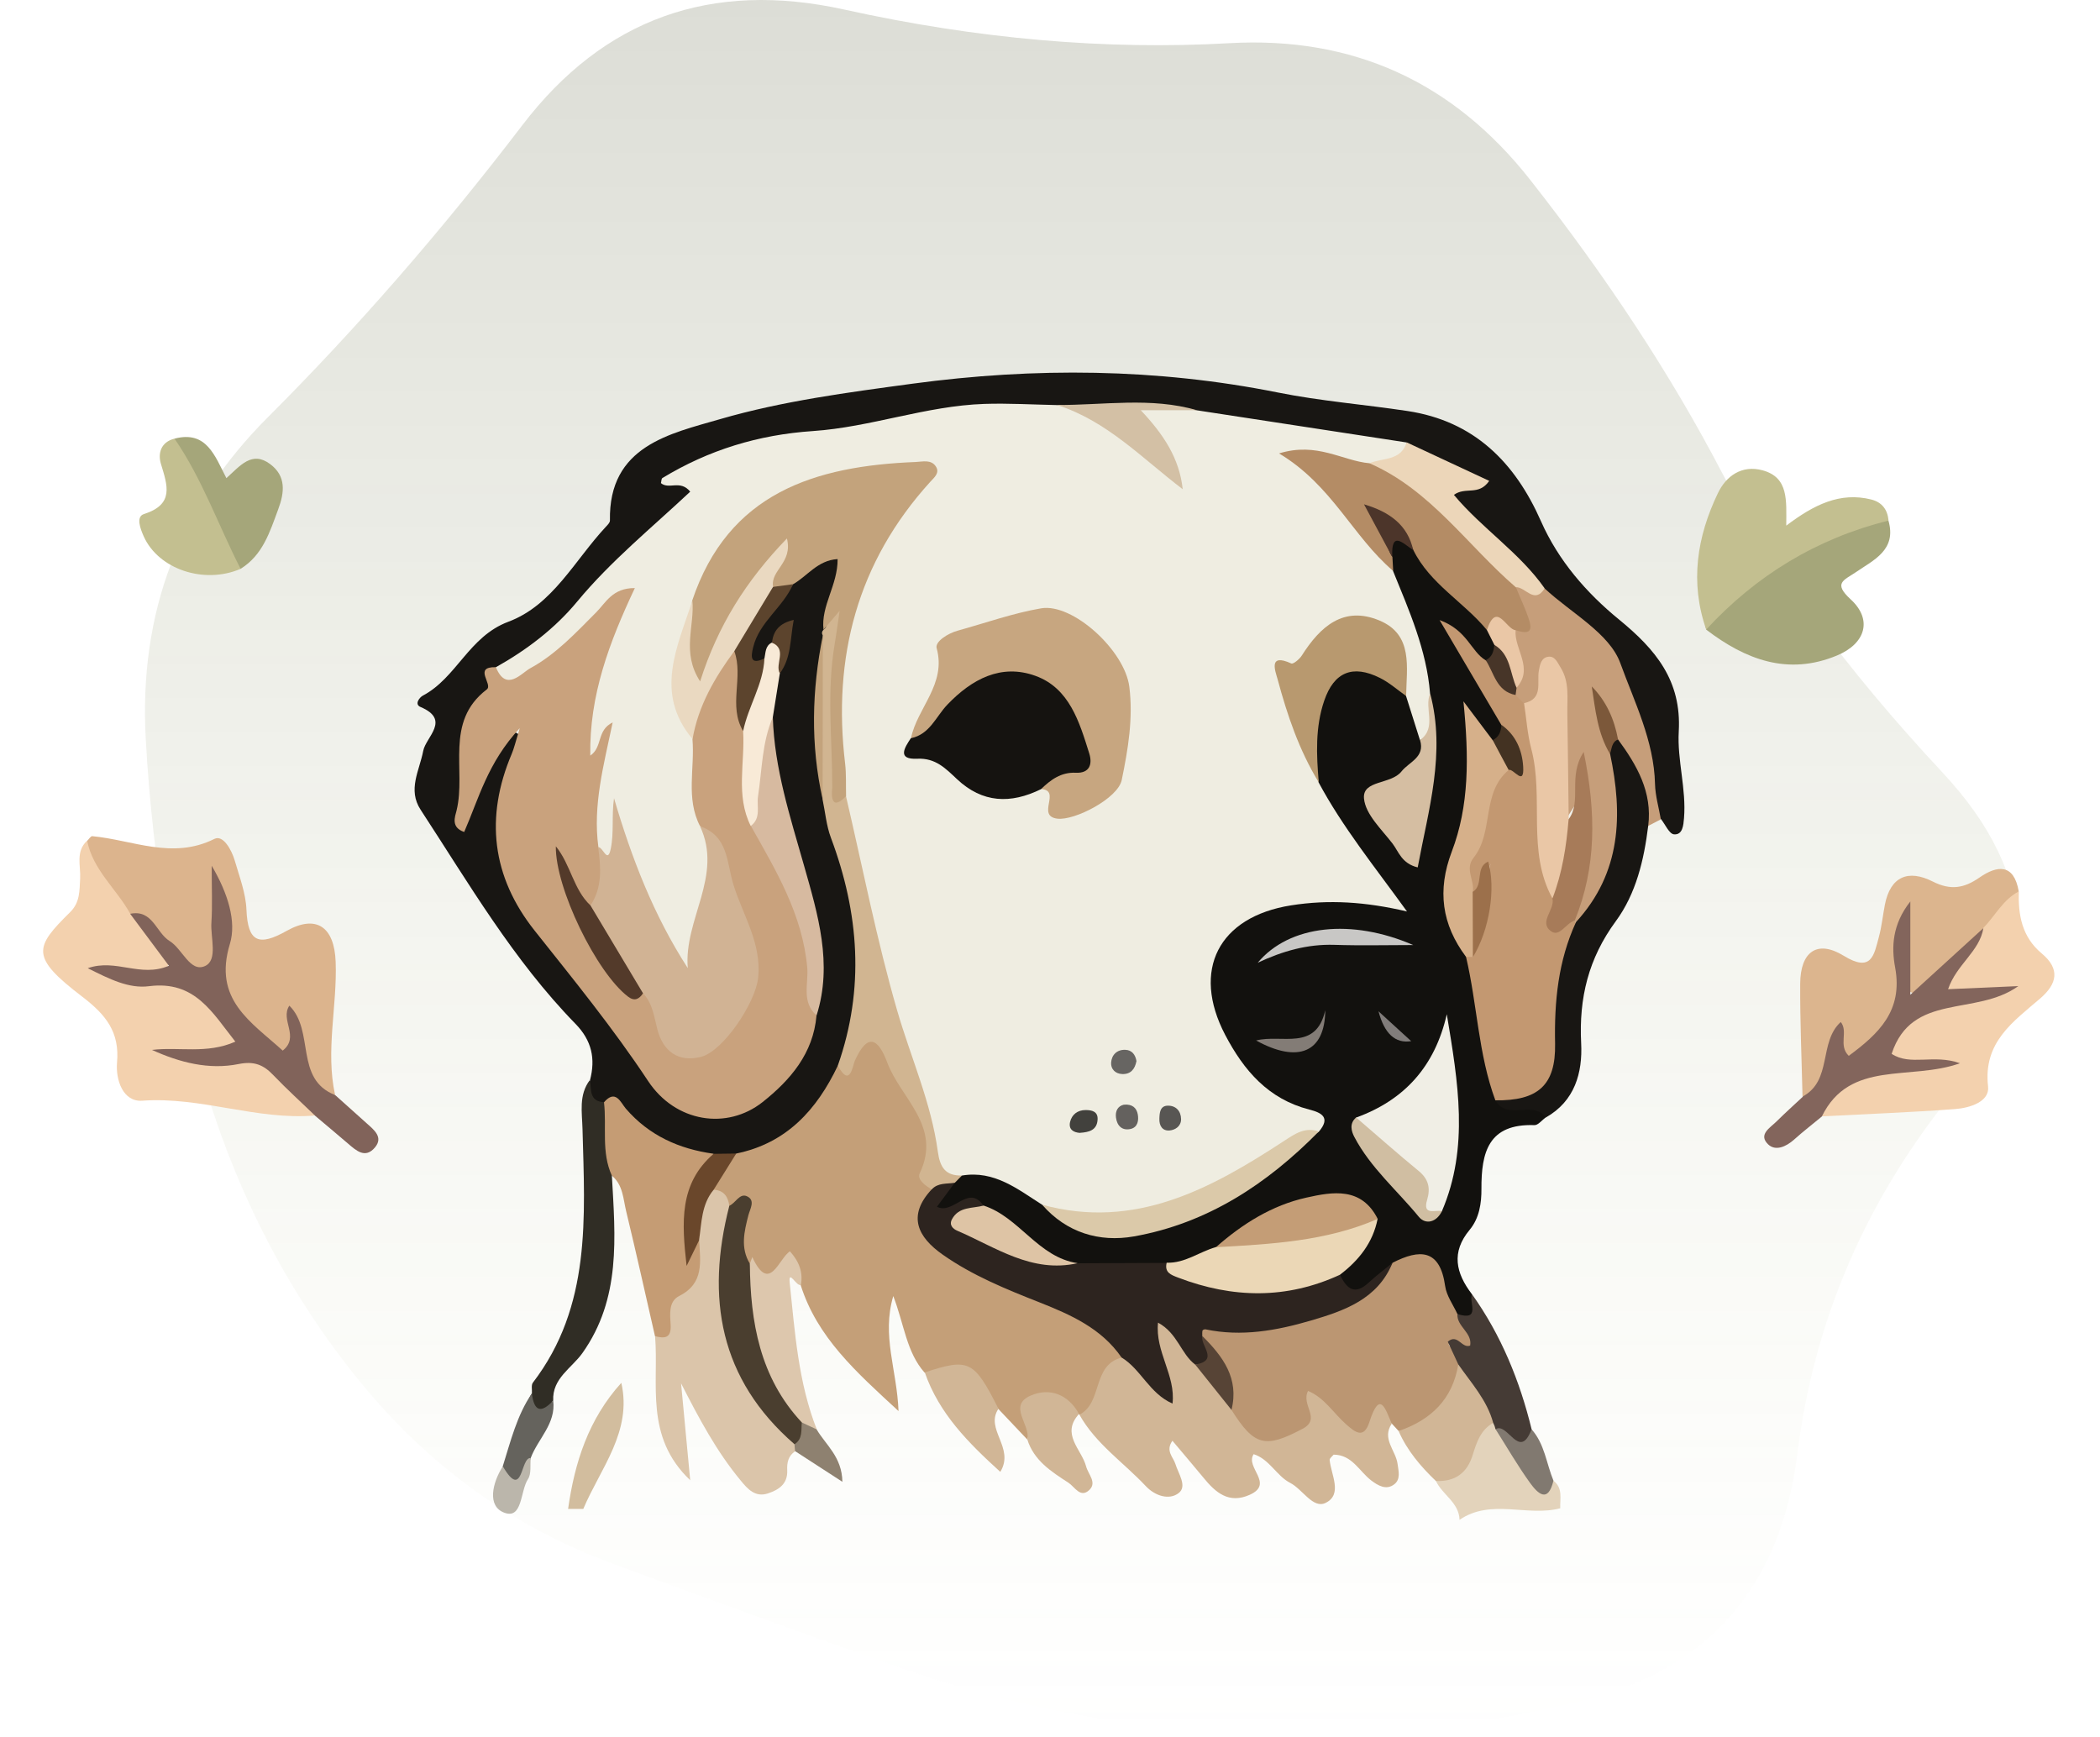 <svg xmlns="http://www.w3.org/2000/svg" fill="none" viewBox="0 0 584 483" height="483" width="584">
<path fill="url(#paint0_linear_7242_1065)" d="M543.724 303.131C519.149 333.14 504.522 366.85 499.841 404.263C495.16 441.676 474.876 464.67 438.99 473.244C403.103 481.817 369.362 484.74 337.766 482.012C306.171 479.284 277.11 473.244 250.585 463.89C224.061 454.537 197.146 444.794 169.841 434.661C142.536 424.529 119.327 407.771 100.213 384.388C81.1 361.004 66.862 334.114 57.5 303.716C48.139 273.318 42.483 240.581 40.532 205.507C38.582 170.432 49.894 140.618 74.468 116.066C99.043 91.514 122.642 64.428 145.266 34.81C167.89 5.191 197.731 -5.526 234.788 2.658C271.844 10.842 307.536 13.96 341.862 12.011C376.188 10.062 404.078 22.728 425.532 50.009C446.986 77.289 464.735 104.374 478.777 131.265C492.82 158.156 513.298 186.021 540.213 214.86C567.128 243.699 568.298 273.123 543.724 303.131Z"></path>
<path fill="#12110E" d="M429.839 310.804C428.783 311.535 427.728 312.969 426.7 312.915C413.956 312.482 411.926 320.41 411.98 330.665C412.007 334.561 411.412 338.782 408.706 342.029C403.511 348.253 404.864 354.07 409.302 359.887C410.709 363.865 412.982 368.275 405.243 367.166C401.617 365.407 400.67 361.809 399.561 358.453C397.586 352.528 394.041 350.715 388.359 353.745C385.653 355.044 383.786 357.452 381.27 358.94C377.103 361.403 373.829 360.835 371.934 355.991C371.61 349.254 380.241 346.277 378.997 339.161C373.747 333.316 367.308 335.454 361.219 336.699C352.453 338.512 345.607 344.167 338.41 349.01C333.701 351.662 328.831 353.745 323.311 353.881C316.168 354.151 308.997 354.178 301.854 353.881C289.678 353.069 282.697 342.976 273.037 337.727C271.82 337.159 270.683 336.374 269.249 336.482C266.056 336.726 261.998 340.108 259.941 336.645C257.614 332.748 262.241 330.313 264.514 327.58C265.65 326.579 266.922 325.794 268.356 325.253C277.529 323.034 284.239 327.932 290.841 333.1C301.908 342.733 314.138 344.194 327.207 337.889C340.385 331.531 353.914 325.578 363.546 313.889C363.032 309.992 359.352 309.857 356.89 308.585C345.282 302.66 338.897 292.54 335.217 280.77C330.725 266.348 338.951 253.766 354.78 250.113C365.278 247.678 375.939 245.838 386.708 250.546C377.752 239.668 368.985 229.332 364.494 216.182C364.061 211.799 363.898 207.415 364.142 203.032C364.521 196.132 365.603 188.935 372.665 185.904C379.998 182.738 386.465 185.958 391.768 191.478C394.934 195.429 395.637 200.299 396.855 204.98C397.883 209.553 395.502 212.556 392.282 215.397C382.217 224.3 382.271 224.354 392.363 235.745C395.827 220.944 399.317 207.28 395.421 192.885C393.229 181.44 389.252 170.535 385.599 159.522C385.166 158.007 384.922 156.465 384.895 154.896C385.572 147.888 388.548 146.67 393.852 151.378C399.642 160.064 409.599 165.042 414.686 174.377C415.687 176.055 416.499 177.787 416.824 179.735C416.905 181.872 416.201 183.523 413.983 184.199C409.491 184.551 407.949 180.98 405.378 177.462C410.871 185.931 416.364 193.48 418.853 202.653C418.61 204.899 417.5 206.333 415.092 206.468C413.009 206.116 411.358 205.142 409.762 201.814C410.979 215.993 410.276 228.683 405.703 240.859C402.267 250.005 406.217 257.797 409.897 265.698C414.118 278.037 413.036 291.539 418.474 303.553C420.937 308.017 429.081 303.634 429.839 310.75V310.804Z"></path>
<path fill="#181613" d="M164.075 300.414C165.644 294.461 164.589 289.401 160.043 284.747C142.753 267.024 130.387 245.729 116.966 225.192C113.314 219.591 116.642 214.342 117.697 208.822C118.428 204.953 125.436 200.218 116.939 196.619C115.154 195.861 116.696 193.94 117.562 193.48C127.032 188.475 130.36 177.029 141.373 172.916C153.711 168.316 159.853 155.734 168.539 146.453C168.999 145.966 169.621 145.344 169.621 144.776C169.216 123.968 186.37 120.613 200.305 116.554C217.622 111.521 235.833 109.14 253.799 106.705C287.73 102.132 321.634 102.403 355.402 109.167C367.281 111.548 379.43 112.495 391.416 114.308C409.897 117.095 421.289 128.541 428.54 144.965C433.383 155.924 441.203 164.907 450.241 172.294C460.387 180.601 467.666 189.232 466.854 203.438C466.394 211.393 468.992 219.429 468.315 227.546C468.153 229.467 467.964 232.254 465.528 232.038C464.203 231.93 463.093 229.278 461.903 227.79C458.764 226.248 457.871 223.325 457.79 220.268C457.465 208.606 451.296 198.54 448.915 187.419C447.941 182.792 443.503 180.763 440.256 177.976C435.9 174.242 432.68 169.48 428.784 165.367C423.128 158.684 416.635 152.947 410.032 147.211C406.758 144.37 399.426 141.502 405.865 134.656C407.787 132.6 405.027 132.004 403.782 131.409C398.614 129.001 393.689 125.997 388.007 124.807C369.175 123.021 350.613 119.612 331.997 116.5C320.01 113.902 307.861 116.148 295.82 115.282C276.798 114.119 258.128 116.392 239.621 120.613C223.927 124.185 207.151 123.075 192.594 131.49C191.322 132.248 186.154 131.598 191.863 134.71C194.461 136.117 191.971 139.986 190.05 141.583C172.679 155.897 160.828 176.217 140.345 187.067C130.495 197.62 130.55 211.041 130.198 222.378C129.305 225.463 131.226 224.732 129.873 224.705C129.684 224.705 129.711 224.381 129.873 223.704C131.47 217.427 134.608 211.88 138.072 206.522C139.289 204.655 141.021 202.328 143.781 203.925C145.756 205.061 145.459 207.388 145.134 209.417C144.972 210.419 144.674 211.393 144.295 212.313C136.394 231.876 142.455 248.219 155.578 263.29C162.83 271.624 170.379 279.795 175.845 289.591C181.608 299.873 188.562 310.182 202.253 307.124C215.674 304.148 222.791 293.947 224.766 280.391C228.148 269.513 225.226 259.069 222.709 248.598C218.84 232.606 212.238 217.21 212.13 200.407C212.076 196.213 212.806 192.154 214.484 188.312C215.701 185.742 216.459 182.982 216.946 180.168C217.162 178.842 217.46 180.384 217 179.302C216.621 178.409 216.648 179.978 216.188 180.114C215.323 181.764 214.403 183.306 212.996 184.497C205.257 187.149 207.097 181.683 207.99 178.111C209.776 171.13 215.241 166.395 219.598 160.984C220.464 159.982 221.384 159.008 222.466 158.278C225.632 156.14 228.689 151.946 232.829 154.868C236.861 157.682 234.48 162.147 233.37 165.8C232.396 168.993 231.855 172.186 231.503 175.487C231.368 176.623 231.124 177.705 230.8 178.788C229.528 193.02 228.933 207.226 231.206 221.404C235.697 238.424 241.948 255.037 240.351 273.247C239.675 280.959 239.161 288.508 235.778 295.57C230.448 310.073 220.653 319.679 205.257 323.143C203.201 323.413 201.144 323.467 199.088 323.386C190.131 322.628 182.285 319.436 175.98 312.888C173.355 310.155 170.352 308.234 166.429 308.017C162.478 306.448 162.64 303.634 164.129 300.441L164.075 300.414Z"></path>
<path fill="#C49F78" d="M204.743 320.815C218.759 317.947 227.147 308.639 232.991 296.382C234.398 296.03 235.129 294.921 235.968 293.866C242.029 286.046 243.598 286.668 249.443 294.921C257.235 305.933 260.537 317.92 260.347 331.125C256.045 338.62 259.59 343.842 265.705 347.846C273.849 353.177 283.049 356.478 291.734 360.753C299.771 364.731 309.918 366.652 312.786 377.394C310.729 381.128 308.24 384.618 306.535 388.623C305.426 391.22 304.316 394.44 300.231 393.412L300.068 393.304C292.564 390.995 287.766 393.34 285.674 400.339C282.995 397.498 280.316 394.657 277.61 391.816C272.036 385.917 266.056 380.857 257.1 381.723C252.067 376.014 251.472 368.383 248.415 360.455C245.141 371.522 249.443 380.938 249.876 392.438C238.051 381.534 227.255 371.955 222.655 357.371C221.735 354.963 221.384 352.311 219.544 350.363C213.861 358.074 213.456 358.101 209.586 351.093C209.37 350.715 208.342 351.824 207.53 351.635C203.282 348.956 204.418 344.843 204.716 341.001C204.878 338.836 206.285 336.32 202.659 335.616C200.603 334.507 198.979 332.992 197.924 330.908C197.816 325.983 201.009 323.278 204.662 320.87L204.743 320.815Z"></path>
<path fill="#BB9672" d="M387.304 351.175C394.826 347.333 400.454 347.333 401.888 357.669C402.267 360.375 404.107 362.864 405.297 365.434C406.244 366.327 406.894 367.491 407.868 368.357C409.681 369.926 411.385 371.847 410.032 374.228C407.976 377.908 405.622 373.579 403.349 374.066C402.51 373.092 403.024 374.418 403.268 374.445C406.704 375.013 406.38 377.881 406.596 380.398C404.377 393.575 400.697 397.201 388.954 397.985C388.332 397.309 387.709 396.632 387.087 395.956C386.546 395.523 385.599 394.955 385.328 395.252C378.158 403.126 372.692 399.013 367.389 392.222C365.278 401.53 357.377 401.719 350.992 402.423C345.282 403.045 342.577 397.904 341.413 392.574C341.359 384.294 337.165 377.773 332.457 371.468C333.891 364.758 338.951 367.843 342.847 367.572C359.271 366.49 375.696 365.272 387.304 351.175Z"></path>
<path fill="#D1B696" d="M342.468 392.114C348.8 402.152 351.804 402.91 362.248 397.363C367.551 394.549 361.707 390.788 363.763 386.837C368.309 388.704 370.825 393.007 374.289 396.064C376.832 398.31 379.267 400.367 380.837 395.442C383.759 386.323 385.301 391.951 387.033 395.956C384.192 400.15 388.17 403.397 388.657 407.131C388.927 409.16 389.55 411.379 387.764 412.786C385.491 414.572 383.164 413.111 381.324 411.731C377.969 409.16 376.02 404.588 370.879 404.56C370.474 405.048 369.743 405.589 369.77 406.022C370.176 410.189 373.423 415.573 368.688 417.954C365.143 419.74 362.275 414.193 358.785 412.407C354.996 410.459 353.048 405.832 348.638 404.425C346.175 408.105 354.428 412.597 347.582 415.708C341.765 418.333 338.085 415.14 334.703 411C331.943 407.645 329.129 404.371 326.044 400.691C324.042 403.532 326.288 405.264 326.856 407.104C327.695 409.864 330.238 413.354 327.776 415.248C325.151 417.278 321.228 416.06 318.657 413.327C312.461 406.725 304.723 401.557 300.177 393.44C306.725 390.111 303.64 379.694 311.866 377.584C319.469 377.53 320.66 383.888 323.69 388.326C322.987 383.266 320.984 377.989 319.983 372.524C319.631 370.603 318.982 368.33 321.093 367.058C323.609 365.543 325.584 367.193 327.235 368.898C329.805 371.55 331.51 374.878 333.783 377.8C337.03 382.373 342.306 385.701 342.414 392.141L342.468 392.114Z"></path>
<path fill="#DCB48D" d="M24.238 233.85C24.726 233.39 25.24 232.498 25.672 232.552C36.929 233.607 47.941 239.154 59.63 233.309C62.066 232.092 64.42 236.394 65.285 239.343C66.584 243.835 68.343 248.381 68.532 252.953C68.911 262.045 71.942 263.263 79.735 258.879C87.987 254.252 92.993 257.77 93.345 267.511C93.805 279.849 90.477 292.161 93.182 304.499C80.979 303.579 83.469 294.19 82.711 285.991C82.522 293.73 79.193 295.651 73.565 291.241C65.204 284.638 57.547 277.549 61.362 265.021C63.067 259.42 60.009 253.738 60.605 249.49C60.172 253.711 62.093 259.393 61.01 265.048C59.766 271.569 56.573 272.922 51.161 268.972C45.479 264.832 41.637 258.527 35.224 255.145C30.164 248.759 22.453 243.754 24.238 233.85Z"></path>
<path fill="#F3D1AE" d="M24.238 233.824C25.835 241.968 32.41 247.218 36.198 254.09C41.393 258.122 49.511 262.424 46.372 269.324C43.017 276.765 34.953 269.243 29.704 270.028C35.305 271.056 41.474 272.111 47.887 272.301C56.816 272.544 61.66 279.877 66.26 286.533C68.343 289.537 66.314 291.458 63.473 292.675C58.224 294.975 52.947 294.299 45.344 291.972C52.622 294.461 57.574 294.299 62.715 293.703C75.026 292.242 82.711 297.519 87.636 310.236C71.401 311.616 55.897 304.933 39.553 306.123C34.196 306.502 32.139 300.333 32.545 295.516C33.303 287.047 29.488 282.258 22.913 277.225C8.355 266.104 9.546 263.507 19.53 253.658C22.263 250.952 22.101 247.705 22.29 244.323C22.48 240.778 20.965 236.827 24.212 233.824H24.238Z"></path>
<path fill="#F3D1AE" d="M561.449 247.894C561.179 254.523 562.342 260.611 567.781 265.157C572.976 269.486 572.11 273.599 567.375 277.685C559.826 284.179 551.465 289.861 552.872 302.172C553.359 306.42 547.731 308.152 543.699 308.45C531.334 309.37 518.968 309.83 506.576 310.479C509.687 300.738 515.315 296.03 524.353 296.328C529.386 296.49 534.418 296.328 539.478 296.517C539.776 296.03 539.668 295.624 539.099 295.678C533.742 296.192 527.41 299.439 524.353 292.242C522.81 288.616 531.496 279.227 537.476 278.713C543.807 278.172 549.869 276.007 556.254 276.142C556.2 275.277 555.902 275.358 555.199 275.412C550.464 275.791 544.646 280.526 541.291 275.466C537.936 270.406 544.755 266.889 546.676 262.505C547.325 260.99 548.489 259.691 549.3 258.23C552.655 253.982 554.279 247.677 561.476 247.948L561.449 247.894Z"></path>
<path fill="#DCB58E" d="M561.449 247.893C557.039 250.193 554.874 254.658 551.573 258.067C547.46 263.371 543.158 268.512 538.477 273.301C536.61 275.195 534.364 277.279 531.469 275.98C528.98 274.87 529.223 272.083 529.196 269.756C529.169 265.454 528.926 261.152 529.169 259.339C529.196 262.559 528.574 268.295 529.25 273.896C530.36 283.096 524.786 288.237 518.481 292.918C513.665 296.49 511.23 294.379 511.067 289.211C509.146 295.029 510.526 303.173 501.272 304.905C501.029 294.46 500.569 284.043 500.623 273.599C500.677 264.669 505.358 261.287 512.718 265.806C520.51 270.595 521.16 265.589 522.513 260.557C523.297 257.661 523.595 254.631 524.163 251.682C525.706 243.672 530.738 241.751 537.476 245.161C542.4 247.65 546.134 247.082 550.491 244.051C555.388 240.642 560.042 240.101 561.395 247.866L561.449 247.893Z"></path>
<path fill="#DBC5AA" d="M198.493 330.88C201.307 331.043 202.47 332.801 202.822 335.345C204.472 342.326 203.363 349.388 203.282 356.369C203.092 370.385 205.988 383.021 216.784 392.952C219.003 394.981 220.761 397.497 221.627 400.528C221.898 401.637 221.708 402.665 221.14 403.612C219.192 404.884 218.813 406.832 218.921 408.916C219.084 412.704 216.594 414.327 213.591 415.329C210.019 416.519 207.909 414.111 205.961 411.73C199.277 403.667 194.434 394.575 189.401 384.726C190.186 393.141 190.997 401.583 191.944 411.676C179.173 399.527 183.259 384.942 182.177 371.657C184.449 366.137 185.153 360.022 190.05 355.584C193.379 352.581 191.566 347.927 191.944 343.976C192.81 338.971 191.701 332.937 198.52 330.934L198.493 330.88Z"></path>
<path fill="#C69E7A" d="M429.568 163.662C436.874 170.48 447.589 176.081 450.619 184.469C454.489 195.157 459.982 206.035 460.252 218.048C460.333 221.322 461.307 224.596 461.876 227.87C460.685 228.493 459.522 229.088 458.331 229.71C453.975 222.54 453.785 213.584 448.482 206.846C447.968 203.545 445.695 200.758 445.641 198.756C446.588 201.976 448.211 206.44 450.078 210.824C454.57 223.541 452.243 235.771 447.373 247.785C445.857 251.519 444.126 255.145 439.85 256.579C438.795 256.741 437.929 256.417 437.226 255.632C437.442 243.997 442.231 232.714 439.661 221.295C439.932 220.862 435.467 227.897 435.467 227.897C431.489 221.836 433.627 215.018 433.194 208.524C432.761 202.382 433.708 196.131 432.193 189.529C428.946 191.721 429.46 196.591 425.104 196.51C423.507 196.375 422.29 195.563 421.343 194.318C420.856 193.425 420.585 192.506 420.504 191.504C422.019 186.363 418.989 181.168 420.558 176.027C420.206 174.214 424.887 176.271 422.912 172.807C421.316 170.02 419.584 167.017 420.91 163.526C423.859 160.388 426.673 164.582 429.568 163.689V163.662Z"></path>
<path fill="#A5A67A" d="M525.164 144.776C527.519 152.975 521.052 155.735 516.046 159.171C512.745 161.417 509.714 162.147 514.666 166.693C520.781 172.294 518.86 178.977 510.851 182.306C497.241 187.961 485.416 183.469 474.485 175.108C473.538 171.158 476.081 168.695 478.625 166.612C489.881 157.439 502.409 150.296 515.667 144.37C518.725 143.017 522.134 142.151 525.164 144.803V144.776Z"></path>
<path fill="#C3BF90" d="M525.164 144.775C505.196 149.781 488.393 160.009 474.485 175.08C469.912 161.957 471.914 149.294 477.732 137.172C480.005 132.41 484.361 129.217 490.205 130.813C497.484 132.815 496.753 139.228 496.753 146.182C504.357 140.446 511.635 136.712 520.429 138.931C523.379 139.688 524.921 141.745 525.191 144.748L525.164 144.775Z"></path>
<path fill="#81635A" d="M87.608 310.262C83.739 306.528 79.762 302.93 76.055 299.06C73.295 296.138 70.697 295.056 66.368 295.922C58.061 297.599 49.971 295.489 42.259 291.998C49.781 291.078 57.493 293.216 65.448 289.698C59.116 281.743 54.273 272.625 41.447 274.275C35.819 275.006 30.462 272.3 24.401 269.269C32.275 266.51 38.985 271.975 46.967 268.593C43.206 263.56 39.716 258.852 36.198 254.144C42.475 252.845 43.368 259.393 47.184 261.72C50.728 263.885 52.866 270.541 57.006 268.674C60.686 266.997 58.494 260.746 58.792 256.552C59.089 251.898 58.873 247.19 58.873 240.777C63.446 248.516 65.8 256.363 63.933 262.505C59.197 278.036 69.777 284.151 78.625 292.188C83.469 288.318 77.813 283.691 80.465 279.687C87.608 286.695 81.818 300.116 93.209 304.553C96.159 307.205 99.108 309.857 102.084 312.508C104.087 314.294 106.603 316.296 104.303 319.083C101.597 322.357 99.054 320.003 96.727 318.001C93.724 315.404 90.666 312.887 87.635 310.317L87.608 310.262Z"></path>
<path fill="#C59C74" d="M194.434 344.897C194.731 350.823 195.922 356.884 188.887 360.428C185.829 361.971 186.343 365.624 186.506 368.573C186.695 372.199 184.801 372.307 182.149 371.603C179.498 360.023 176.927 348.415 174.14 336.888C173.301 333.452 173.274 329.555 170.163 326.985C161.991 320.978 164.778 313.78 167.971 306.556C171.218 302.795 172.625 306.664 174.032 308.315C180.499 315.81 188.833 319.544 198.438 320.87C195.895 330.15 190.564 338.782 191.755 348.523C191.376 350.255 193.081 349.037 191.755 348.766C191.43 348.685 191.484 348.388 191.566 347.792C191.755 346.006 192.134 344.518 194.434 344.87V344.897Z"></path>
<path fill="#181613" d="M449.97 205.655C455.219 212.826 459.549 220.294 458.358 229.683C457.195 239.153 454.976 248.542 449.348 256.2C441.745 266.536 439.066 277.549 439.715 290.158C440.121 298.302 437.983 306.23 429.866 310.803C426.348 305.824 419.07 311.831 415.85 305.987C427.052 302.253 429.595 294 429.271 283.069C428.973 273.409 429.947 263.479 438.308 256.416C450.863 242.698 451.35 226.571 447.751 209.633C447.21 207.577 446.101 205.195 449.997 205.628L449.97 205.655Z"></path>
<path fill="#83655C" d="M501.299 304.959C509.633 300.522 505.71 289.834 511.906 284.233C514.071 286.939 511.148 290.7 514.125 293.649C522.432 287.507 529.25 281.148 527.031 269.08C525.976 263.425 526.193 257.121 531.253 250.708V276.657C539.018 269.567 545.296 263.831 551.573 258.122C550.491 264.67 544.105 268.188 541.751 275.114C548.083 274.844 553.873 274.573 561.287 274.249C549.463 282.745 531.685 275.899 526.057 293.081C531.198 296.544 537.855 293.081 545.052 295.706C531.252 300.657 514.395 294.596 506.63 310.533C504.059 312.671 501.407 314.7 498.918 316.946C496.699 318.921 493.777 320.22 491.721 318.272C488.88 315.539 492.235 313.672 494.021 311.913C496.402 309.559 498.891 307.313 501.326 305.041L501.299 304.959Z"></path>
<path fill="#302D25" d="M167.971 306.582C168.756 313.374 167.159 320.436 170.163 326.984C171.11 344.031 172.76 361.104 161.964 376.311C158.988 380.505 153.549 383.319 153.847 389.515C152.494 390.841 153.36 394.738 149.923 393.52C147.244 392.573 146.054 390.354 147.921 387.513C148.002 386.512 147.677 385.213 148.191 384.537C164.48 363.269 162.64 338.538 161.991 313.969C161.883 309.397 160.882 304.526 164.047 300.359C164.535 302.93 163.723 306.312 167.944 306.528L167.971 306.582Z"></path>
<path fill="#C3BF90" d="M48.536 121.993C44.694 122.94 43.883 126.133 44.748 129.001C46.561 134.981 48.536 140.257 40.04 142.963C37.74 143.693 39.012 147.021 39.986 149.213C44.099 158.332 56.762 162.58 66.936 158.196C64.528 144.261 59.874 131.436 48.564 121.993H48.536Z"></path>
<path fill="#A5A67A" d="M48.537 121.992C56.275 133.248 60.74 146.155 66.909 158.196C73.078 154.381 75.026 147.968 77.353 141.69C79.139 136.928 79.626 132.409 75.108 129.054C70.021 125.266 66.747 129.595 62.959 132.978C59.739 126.754 57.439 119.665 48.537 121.992Z"></path>
<path fill="#DDC7AD" d="M208.531 351.445C208.747 350.822 208.991 350.227 209.207 349.605C214.024 359.995 216.513 350.011 219.679 348.008C222.303 350.931 223.332 353.88 222.736 357.343C221.492 357.939 219.192 352.716 219.625 356.856C221.059 370.548 222.006 384.483 227.147 397.552C224.766 398.877 222.953 397.497 221.113 396.28C209.965 383.292 203.038 369.114 208.585 351.472L208.531 351.445Z"></path>
<path fill="#D1B696" d="M388.954 397.984C397.965 394.9 403.971 389.136 405.541 379.45C413.009 382.534 415.606 388.731 416.391 396.172C414.714 400.122 412.955 404.1 410.736 407.725C408.165 411.919 404.864 415.166 399.345 411.919C395.096 407.861 391.335 403.45 388.954 398.012V397.984Z"></path>
<path fill="#E3D3BB" d="M399.318 411.893C404.621 412.109 408.003 409.728 409.572 404.587C410.628 401.151 411.764 397.66 415.255 395.712C416.148 395.982 416.932 396.442 417.636 397.065C423.562 400.853 423.264 410.702 431.977 411.784C434.709 413.841 433.789 416.79 433.898 419.469C424.725 421.904 414.659 416.682 405.893 422.689C405.757 417.845 401.103 415.735 399.318 411.866V411.893Z"></path>
<path fill="#453B35" d="M415.904 397.498C415.769 396.875 415.552 396.307 415.255 395.739C413.55 389.38 409.14 384.645 405.541 379.45C404.567 377.366 403.593 375.283 402.619 373.145C405.351 370.764 406.488 375.12 408.842 374.228C409.491 370.629 405.081 368.924 405.297 365.461C411.981 367.517 408.382 362.051 409.356 359.941C417.473 371.332 422.641 384.023 425.943 397.525C427.485 402.449 425.401 403.613 421.18 401.719C419.178 400.826 417.663 398.959 415.931 397.498H415.904Z"></path>
<path fill="#D1B696" d="M257.154 381.695C269.466 377.637 270.846 378.313 277.664 391.788C273.822 397.551 282.291 402.611 278.178 409.349C269.276 401.258 261.159 393.141 257.181 381.695H257.154Z"></path>
<path fill="#D1B696" d="M285.701 400.284C286.621 396.199 280.181 390.949 286.621 388.135C291.816 385.862 297.065 387.702 300.068 393.249C294.927 398.877 300.799 403.071 302.044 407.834C302.612 409.998 305.074 412.271 302.991 414.328C300.474 416.817 298.851 413.489 297.146 412.379C292.384 409.295 287.486 406.183 285.674 400.284H285.701Z"></path>
<path fill="#D2BD9E" d="M162.208 419.659C160.8 419.659 159.393 419.659 157.986 419.659C159.799 406.779 163.642 394.684 172.787 384.591C175.872 398.147 166.997 408.321 162.208 419.659Z"></path>
<path fill="#65635D" d="M147.921 387.54C148.489 392.41 150.383 393.249 153.847 389.515C154.658 395.955 149.598 400.122 147.596 405.479C146.703 407.563 146.838 410.296 144.62 411.54C140.29 413.976 138.532 412.704 139.83 407.752C142.022 400.798 143.727 393.655 147.921 387.513V387.54Z"></path>
<path fill="#817970" d="M415.904 397.498C419.232 395.306 422.56 406.481 425.915 397.498C429.568 401.583 430.028 406.995 432.004 411.784C430.488 418.224 427.62 415.329 425.51 412.434C422.046 407.617 419.07 402.476 415.904 397.471V397.498Z"></path>
<path fill="#8E8170" d="M222.98 395.603C224.36 396.252 225.713 396.875 227.093 397.524C229.609 401.826 234.155 405.155 234.263 412.108C229.176 408.807 225.145 406.183 221.113 403.585C221.032 402.936 220.978 402.313 220.951 401.664C221.005 399.445 220.761 397.118 222.98 395.603Z"></path>
<path fill="#BBB6AB" d="M139.831 407.807C145.54 417.548 144.674 405.128 147.596 405.507C147.38 407.482 147.813 409.863 146.839 411.352C144.647 414.68 145.35 422.581 140.264 420.714C135.366 418.901 136.935 412.353 139.831 407.807Z"></path>
<path fill="#EFEDE1" d="M137.882 185.58C146.46 180.763 154.253 174.865 160.53 167.288C169.892 155.978 181.338 146.697 191.944 136.74C189.185 133.33 186.046 136.253 183.8 134.359C183.935 133.899 183.908 133.141 184.206 132.952C197.085 125.132 210.885 120.911 226.065 119.883C242.11 118.8 257.533 112.875 273.741 112.333C280.451 112.117 287.189 112.523 293.899 112.658C306.833 113.443 315.654 121.506 324.583 130.3C323.663 123.671 317.413 120.532 315.708 114.254C321.769 113.064 327.316 113.172 332.89 114.119C352.318 117.096 371.718 120.072 391.146 123.048C392.742 130.76 385.978 129.001 382.352 130.814C375.804 131.653 370.095 127.729 361.842 127.324C372.638 137.146 381.324 146.968 387.385 158.765C391.876 169.805 396.72 180.736 397.694 192.858C397.099 197.269 401.942 202.843 394.88 205.819C393.581 201.733 392.282 197.647 391.011 193.562C389.414 190.558 389.035 187.203 388.278 183.956C385.951 173.782 377.59 171.293 369.256 177.76C365.603 180.601 364.413 186.77 357.675 185.877C355.565 185.58 357.54 187.961 357.81 188.881C360.516 198.513 365.143 207.551 366.685 217.562C373.342 230.009 382.244 240.994 391.281 253.495C379.754 250.789 369.527 250.14 359.055 251.791C338.87 254.983 331.293 269.784 340.71 287.805C345.932 297.762 352.723 305.663 364.115 308.586C367.66 309.478 370.041 310.858 366.794 314.701C353.616 323.494 339.979 331.423 324.908 336.726C312.948 340.947 301.232 341.813 289.841 335.075C282.995 330.719 276.528 325.443 267.545 326.931C262.295 329.61 259.779 327.229 259.454 322.142C258.778 310.831 253.502 301.009 249.632 290.727C241.325 268.621 238.89 245.107 233.343 222.351C227.905 189.774 233.533 159.793 254.963 133.601C239.377 127.919 211.02 139.04 202.227 154.003C199.494 158.63 197.302 163.554 194.731 168.262C189.888 180.926 187.128 193.535 195.029 206.09C195.841 213.72 194.867 221.459 196.869 228.981C203.633 241.698 195.3 253.576 194.758 265.888C194.65 268.242 193.595 270.677 190.673 270.867C187.859 271.056 186.56 268.756 185.559 266.646C179.092 253.062 171.434 239.858 171.407 224.137C171.245 228.223 173.112 232.309 171.949 236.368C170.298 242.104 167.727 240.237 165.184 236.909C162.668 228.277 162.397 219.754 166.699 211.474C167.159 210.581 167.186 209.526 167.376 208.525C166.916 209.282 167.159 210.581 166.293 210.933C162.641 212.421 162.532 209.282 162.072 207.253C160.828 201.814 162.749 196.592 163.669 191.316C164.913 184.308 167.511 177.733 171.083 169.074C163.777 176.082 158.176 181.954 151.384 186.391C148.246 188.448 145.053 190.477 141.183 190.396C138.234 190.342 135.61 189.476 137.855 185.58H137.882Z"></path>
<path fill="#C39871" d="M438.281 256.444C433.329 267.213 432.22 278.496 432.464 290.266C432.68 301.928 427.593 306.177 415.85 306.014C411.088 293.135 410.817 279.362 407.705 266.158C408.192 265.373 408.625 264.561 408.95 263.695C411.331 256.633 412.305 249.273 414.524 240.182C413.009 244.592 413.956 248.435 409.329 248.299C407.705 246.919 406.352 244.755 406.921 243.077C410.411 233.066 408.842 220.971 418.88 213.638C419.07 211.582 422.858 215.072 421.451 212.502C419.53 208.984 419.449 205.006 417.527 201.624C412.224 192.641 406.948 183.658 400.346 172.456C408.084 175.27 409.031 181.168 413.144 183.631C417.636 185.389 418.799 189.989 421.451 193.317C422.236 194.075 423.02 194.833 423.805 195.617C431.408 204.141 429.19 215.018 430.434 224.921C431.381 232.416 430.867 240.128 432.842 247.515C433.871 250.735 432.22 255.551 437.902 256.092L438.254 256.471L438.281 256.444Z"></path>
<path fill="#2D241F" d="M332.376 379.505C328.371 376.501 327.532 370.819 322.04 367.843C321.201 375.96 326.991 382.481 326.071 390.355C319.631 387.541 317.304 380.803 311.893 377.529C306.292 369.412 297.768 365.651 289.029 362.187C279.694 358.508 270.386 354.719 262.16 348.929C255.206 344.059 252.23 338.133 259.102 330.773C260.158 326.444 262.864 327.743 265.515 328.933C263.946 331.044 262.404 333.154 260.564 335.616C265.109 337.971 269.276 329.204 273.497 335.292C270.034 338.593 268.465 341.677 274.661 343.653C282.968 346.277 290.49 351.445 299.635 351.337C307.888 351.31 316.168 351.256 324.421 351.229C337.138 356.776 350.288 357.993 363.817 354.936C366.739 354.287 369.635 352.988 372.665 354.557C374.478 358.426 376.751 360.348 380.647 356.695C382.731 354.747 385.058 353.042 387.249 351.229C383.083 361.376 373.802 364.542 364.521 367.274C354.996 370.061 345.255 371.82 335.244 369.71C334.973 369.655 334.432 369.872 334.405 370.061C334.297 370.548 334.351 371.117 334.351 371.631C335.704 374.797 341.9 379.153 332.349 379.559L332.376 379.505Z"></path>
<path fill="#B48C65" d="M387.412 158.765C376.21 149.24 370.419 134.899 355.7 126.105C366.279 122.831 373.287 128.162 380.837 128.838C388.819 129.867 395.394 133.601 400.589 139.58C407.516 147.562 417.203 153.109 421.559 163.31C422.804 166.368 424.265 169.371 425.266 172.51C426.538 176.569 423.994 176.028 421.478 175.27C418.799 176.271 416.147 174.729 413.496 175.216C407.083 167.423 397.667 162.39 393.04 152.974C391.498 149.078 388.061 147.211 384.571 144.992C385.897 148.401 385.193 152 387.222 154.895C387.304 156.167 387.358 157.439 387.439 158.737L387.412 158.765Z"></path>
<path fill="#D1B591" d="M265.542 328.933C263.324 329.311 260.888 328.879 259.13 330.773C257.29 329.771 254.963 328.013 255.774 326.308C262.025 313.212 250.471 305.527 246.737 295.489C244.302 288.968 241.353 286.939 237.727 295.002C237.104 296.355 236.428 302.713 232.992 296.355C240.514 274.979 238.917 253.928 231.07 232.985C229.799 229.602 229.501 225.868 228.743 222.297C227.607 207.117 227.526 191.911 228.798 176.731C228.473 176.136 228.554 175.622 229.014 175.135C231.26 173.782 228.473 168.532 232.613 169.425C235.454 170.048 235.183 173.755 234.507 176.433C231.179 189.935 232.721 203.6 233.127 217.237C233.181 218.969 233.614 220.538 235.264 221.431C239.918 241.319 243.815 261.423 249.497 281.04C253.285 294.109 258.967 306.664 260.807 320.274C261.403 324.685 262.945 327.039 267.518 326.93C266.841 327.607 266.192 328.283 265.515 328.96L265.542 328.933Z"></path>
<path fill="#F0EEE5" d="M377.157 310.803C390.578 305.933 399.047 296.571 402.348 282.068C405.487 300.981 408.598 319.083 400.995 336.833C398.857 338.565 395.394 338.565 395.232 336.373C394.501 325.793 384.625 322.601 379.511 315.674C378.429 314.213 376.102 313.293 377.13 310.803H377.157Z"></path>
<path fill="#B8996F" d="M366.712 217.534C361.274 208.632 357.973 198.864 355.294 188.907C354.699 186.715 352.561 181.52 359.109 184.524C359.65 184.767 361.409 183.306 362.031 182.305C367.118 174.296 373.612 168.397 383.597 172.564C393.094 176.514 391.146 185.633 391.038 193.561C388.602 191.856 386.357 189.827 383.732 188.528C376.183 184.767 370.988 186.878 368.255 194.887C365.738 202.247 366.09 209.904 366.739 217.534H366.712Z"></path>
<path fill="#EBD7B6" d="M372.692 354.502C357.783 361.402 342.766 361.104 327.614 355.314C325.557 354.529 323.798 353.88 324.448 351.174C329.535 351.364 333.512 348.144 338.112 346.845C352.778 342.245 367.741 339.377 383.11 338.971C381.811 345.6 377.915 350.498 372.665 354.502H372.692Z"></path>
<path fill="#DBC9A9" d="M289.813 335.048C315.627 342.11 336.678 330.665 357.026 317.352C360.381 315.16 362.897 313.429 366.767 314.673C352.399 329.285 335.758 340.243 315.302 343.869C305.751 345.546 296.605 342.841 289.813 335.048Z"></path>
<path fill="#D6B08A" d="M419.557 214.153C411.872 220.539 415.525 231.416 409.789 238.559C407.273 241.698 410.141 244.891 409.572 248.029C413.144 254.063 411.521 260.097 409.627 266.131C408.977 266.131 408.355 266.131 407.705 266.131C400.941 257.094 399.642 247.624 403.728 236.855C408.571 224.164 408.544 210.689 406.975 195.05C410.628 199.92 412.874 202.897 415.119 205.873C418.691 207.524 419.882 210.446 419.557 214.18V214.153Z"></path>
<path fill="#D5BEA2" d="M394.907 205.818C399.75 202.328 395.935 196.997 397.721 192.857C402.104 209.39 397.261 225.083 394.257 241.237C389.793 240.155 388.981 236.881 387.276 234.635C384.219 230.657 379.727 226.49 379.321 222.08C378.834 216.885 386.816 218.238 389.739 214.558C391.876 211.852 396.368 210.634 394.907 205.818Z"></path>
<path fill="#C49D76" d="M383.137 338.998C368.769 345.249 353.427 346.006 338.139 346.872C345.499 340.378 353.724 335.21 363.303 333.073C370.663 331.422 378.645 330.069 383.137 338.998Z"></path>
<path fill="#DEC4A5" d="M299.663 351.31C286.918 354.178 276.907 346.872 266.192 342.272C265.137 341.813 263.838 340.784 264.731 339.107C266.652 335.508 270.413 336.13 273.552 335.292C283.536 338.538 288.677 349.686 299.69 351.31H299.663Z"></path>
<path fill="#D0BEA2" d="M377.157 310.804C382.947 315.782 388.656 320.842 394.555 325.686C397.315 327.959 397.829 330.502 396.882 333.668C395.529 338.214 399.182 336.374 400.995 336.834C399.48 339.972 396.449 340.676 394.582 338.43C388.548 331.07 381.134 324.766 376.643 316.215C375.804 314.646 375.182 312.427 377.13 310.804H377.157Z"></path>
<path fill="#C8C7C5" d="M349.72 267.809C358.568 257.148 375.966 255.443 393.013 262.83C385.788 262.83 378.456 263.019 371.123 262.776C363.574 262.532 356.674 264.508 349.693 267.782L349.72 267.809Z"></path>
<path fill="#EAC7A6" d="M413.496 175.243C416.202 167.044 418.826 175.026 421.478 175.27C421.045 180.6 426.646 185.85 421.749 191.261C417.04 188.637 417.419 183.387 415.552 179.302C414.876 177.949 414.172 176.596 413.496 175.216V175.243Z"></path>
<path fill="#837C76" d="M368.552 280.959C368.471 292.783 360.895 295.76 349.314 289.374C356.43 287.534 365.982 292.458 368.552 280.959Z"></path>
<path fill="#4C352A" d="M387.195 154.922C384.571 150.025 381.946 145.154 379.321 140.257C386.438 142.367 391.47 145.993 393.013 153.001C390.253 151.215 386.789 147.265 387.195 154.922Z"></path>
<path fill="#433222" d="M419.557 214.152C418.069 211.392 416.581 208.632 415.119 205.845C416.905 204.979 417.419 203.41 417.555 201.597C421.559 204.438 423.318 208.686 423.589 213.205C423.94 218.941 420.91 213.638 419.557 214.125V214.152Z"></path>
<path fill="#473528" d="M415.552 179.329C420.125 182.035 419.882 187.203 421.749 191.289C421.667 191.965 421.559 192.614 421.478 193.291C416.12 192.263 415.525 187.176 413.171 183.604C414.984 182.738 415.417 181.115 415.552 179.329Z"></path>
<path fill="#817D7B" d="M383.353 281.256C387.601 285.125 389.847 287.209 392.445 289.563C388.025 290.266 384.995 287.497 383.353 281.256Z"></path>
<path fill="#C9A27D" d="M194.677 229.765C190.646 221.972 193.27 213.638 192.567 205.548C191.566 196.998 194.082 189.611 200.035 183.414C201.523 181.872 202.984 179.464 205.663 181.899C209.262 188.718 206.069 196.51 208.802 203.437C210.804 211.582 207.855 220.159 211.129 228.195C217.785 240.453 225.307 252.25 226.525 266.861C226.958 272.084 225.199 277.333 227.066 282.42C226.173 292.972 219.787 300.386 212.076 306.502C202.199 314.321 187.859 312.211 180.201 300.603C170.541 285.991 159.556 272.517 148.706 258.852C136.773 243.835 134.825 227.303 142.32 209.634C142.942 208.173 143.294 206.603 144.539 202.517C135.582 212.15 133.12 222.189 129.089 231.388C125.327 230.09 126.518 227.194 126.978 225.381C129.684 214.179 123.542 200.759 135.366 191.748C137.206 190.341 131.443 185.39 137.909 185.552C140.751 192.587 144.972 187.203 147.461 185.85C154.55 182.007 160.097 176.028 165.806 170.291C168.458 167.64 170.325 163.5 176.548 163.554C169.486 178.544 163.858 193.345 164.156 210.148C167.673 207.74 165.86 203.113 170.379 200.921C167.89 212.772 164.832 223.947 166.402 235.528C168.729 241.237 171.705 247.001 165.049 251.98C156.282 252.034 159.069 243.023 155.443 239.858C158.771 250.518 165.265 260.124 172.165 269.513C174.167 272.246 176.143 274.871 179.768 275.439C183.367 277.441 183.908 281.256 185.315 284.612C188.346 291.809 192.188 292.675 198.411 287.75C206.529 281.365 210.723 272.868 207.395 263.073C203.579 251.844 201.631 239.803 194.731 229.684L194.677 229.765Z"></path>
<path fill="#C3A37C" d="M235.291 221.431C230.34 226.464 231.449 219.267 231.449 218.969C231.449 205.684 229.853 192.344 232.126 179.085C232.559 176.515 232.91 173.917 233.506 169.859C231.368 172.375 230.177 173.755 229.014 175.135C228.256 168.425 232.992 162.769 232.937 155.491C227.336 155.816 224.495 160.28 220.518 162.499C219.219 164.691 217.298 164.582 215.241 163.879C213.483 162.337 213.212 160.551 214.186 158.44C208.612 166.936 202.632 175.189 198.98 184.822C198.032 187.284 197.6 190.585 193.974 189.909C190.673 189.313 190.97 186.093 190.348 183.496C188.968 177.705 191.917 172.564 192.486 167.072C202.524 137.064 226.606 129.596 254.665 128.487C256.586 128.406 258.913 127.729 260.239 129.704C261.457 131.517 259.779 132.816 258.697 134.007C238.376 156.384 231.503 182.792 235.021 212.34C235.373 215.343 235.21 218.401 235.291 221.431Z"></path>
<path fill="#ECD6B9" d="M421.559 163.338C408.084 151.73 397.883 136.252 380.837 128.838C384.49 127.269 389.603 128.27 391.173 123.021C398.749 126.566 406.325 130.083 414.145 133.736C411.196 138.011 407.57 135.251 404.323 137.632C412.116 146.967 422.614 153.705 429.568 163.635C426.7 168.181 424.238 163.202 421.559 163.31V163.338Z"></path>
<path fill="#D7BAA0" d="M227.093 282.419C222.817 278.712 224.874 273.49 224.495 269.133C223.169 254.306 215.809 242.13 208.801 229.683C208.72 221.998 208.666 214.314 209.992 206.711C210.533 203.68 209.992 199.621 214.916 199.432C215.349 213.719 219.733 227.139 223.602 240.75C227.444 254.279 231.638 268.051 227.093 282.392V282.419Z"></path>
<path fill="#D3C0A5" d="M332.917 114.092H317.25C323.663 120.91 327.965 127.458 328.912 136.063C317.629 127.485 307.78 116.987 293.899 112.631C306.914 112.712 320.01 110.358 332.89 114.092H332.917Z"></path>
<path fill="#F8EAD7" d="M214.917 199.46C211.886 206.495 211.94 214.071 210.804 221.458C210.371 224.272 211.751 227.519 208.774 229.711C204.526 221.214 207.205 212.15 206.664 203.329C205.446 195.671 207.909 189.069 212.59 183.117C212.941 181.493 212.779 179.599 214.673 178.706C220.004 180.384 217.812 183.982 216.865 187.283C216.215 191.342 215.566 195.401 214.917 199.46Z"></path>
<path fill="#5C442D" d="M212.59 183.117C212.265 190.341 208.071 196.429 206.664 203.329C202.443 196.294 206.853 188.312 204.202 181.087C203.904 172.808 207.719 166.963 214.971 163.229C216.838 162.986 218.678 162.742 220.545 162.471C217.785 168.911 211.183 172.916 209.451 180.005C208.774 182.738 208.639 185.011 212.59 183.117Z"></path>
<path fill="#6A472B" d="M194.434 344.897C193.46 346.872 192.512 348.847 190.943 352.067C189.563 339.864 188.86 329.203 198.438 320.896C200.549 320.869 202.632 320.842 204.743 320.815C202.659 324.17 200.576 327.526 198.465 330.881C195.056 334.967 195.137 340.026 194.407 344.897H194.434Z"></path>
<path fill="#C3A37C" d="M228.824 176.731C228.824 191.911 228.797 207.117 228.77 222.297C225.361 207.117 225.767 191.911 228.824 176.731Z"></path>
<path fill="#5C442D" d="M216.865 187.283C215.404 184.605 219.057 180.627 214.673 178.706C215.079 175.486 216.675 173.321 220.734 172.401C219.706 177.732 220.112 182.9 216.865 187.283Z"></path>
<path fill="#4A3E2F" d="M222.98 395.603C222.763 397.768 223.277 400.203 220.95 401.664C200.089 383.59 196.246 360.888 202.822 335.345C204.58 334.587 205.69 331.719 207.773 332.72C210.127 333.83 208.585 336.211 208.125 337.97C206.961 342.515 205.852 347.034 208.531 351.445C208.666 367.679 211.318 383.13 222.98 395.603Z"></path>
<path fill="#574436" d="M332.376 379.504C339.167 378.395 333.702 374.201 334.378 371.576C340.087 377.258 344.66 383.346 342.468 392.113C339.113 387.919 335.731 383.698 332.376 379.504Z"></path>
<path fill="#EAC7A6" d="M431.733 249.869C424.508 236.746 429.46 221.891 425.834 208.226C424.752 204.114 424.481 199.784 423.832 195.563C429.244 194.373 427.349 189.881 427.945 186.526C428.242 184.794 428.648 182.9 430.542 182.657C432.463 182.386 433.14 184.307 434.033 185.714C436.522 189.746 435.792 194.183 435.873 198.513C436.035 208.281 436.116 218.049 436.252 227.817C439.742 236.177 438.741 243.618 431.733 249.842V249.869Z"></path>
<path fill="#A77B59" d="M431.733 249.869C434.466 242.78 435.602 235.366 436.225 227.844C440.013 222.757 435.9 216.019 440.419 209.12C443.936 226.166 443.936 241.238 437.929 256.038C435.467 256.661 433.735 260.828 431.246 258.934C427.891 256.363 432.464 253.008 431.733 249.869Z"></path>
<path fill="#7C583A" d="M449.97 205.656C448.157 206.387 448.265 208.2 447.724 209.661C444.261 203.924 443.666 197.403 442.664 190.909C446.75 195.049 448.942 200.082 449.97 205.656Z"></path>
<path fill="#D1B394" d="M164.21 251.818C167.565 246.758 167.105 241.211 166.348 235.61C167.646 235.42 168.945 240.399 169.838 236.097C170.785 231.632 170.054 226.816 170.758 222C175.628 238.559 181.717 254.469 191.268 269.243C190.105 255.741 201.171 243.619 194.677 229.792C202.578 232.525 202.037 239.777 203.958 246.027C206.61 254.604 211.859 262.343 210.831 271.976C210.1 278.876 201.144 292.35 194.975 293.92C188.67 295.543 184.422 292.405 182.826 286.344C181.879 282.745 181.527 279.065 178.794 276.224C171.489 269.541 165.13 262.262 164.183 251.79L164.21 251.818Z"></path>
<path fill="#C7A680" d="M253.339 205.304C255.071 196.835 263.242 190.314 260.482 180.275C259.968 178.436 263.567 176.163 266.3 175.405C274.039 173.267 281.669 170.535 289.543 169.182C298.337 167.693 312.786 180.898 314.057 190.99C315.167 199.73 313.706 208.416 311.947 216.939C310.892 222.053 298.824 228.276 294.034 227.681C288.055 226.924 295.279 219.78 289.516 219.456C289.38 217.967 290.003 216.831 291.139 215.992C300.664 208.984 301.124 207.144 295.252 198.35C289.543 189.773 280.992 187.419 272.496 192.208C268.627 194.4 265.921 197.998 262.566 200.785C259.914 203.004 257.966 206.982 253.339 205.304Z"></path>
<path fill="#151310" d="M253.339 205.305C258.588 204.222 260.293 199.271 263.459 195.969C270.25 188.88 278.395 184.497 287.946 187.96C297.39 191.37 300.177 200.786 302.91 209.526C303.857 212.529 303.018 215.1 299.176 214.91C295.063 214.721 292.195 216.858 289.489 219.483C281.074 223.623 273.227 223.379 266.111 216.669C262.999 213.747 260.185 210.77 255.098 211.014C249.443 211.284 251.499 208.01 253.285 205.332L253.339 205.305Z"></path>
<path fill="#EAD9C1" d="M214.971 163.229C211.372 169.182 207.773 175.134 204.202 181.087C198.736 188.474 194.19 196.321 192.594 205.548C181.825 192.722 188.4 179.897 192.54 167.044C193.243 174.052 189.428 181.412 194.704 189.502C199.629 173.998 207.476 161.524 218.84 149.754C220.545 156.518 214.186 158.575 214.998 163.202L214.971 163.229Z"></path>
<path fill="#42413D" d="M300.393 315.079C298.472 314.971 297.119 314.078 297.579 312.048C298.066 309.965 299.663 308.72 301.908 308.72C303.667 308.72 305.345 309.126 305.236 311.318C305.101 314.348 302.828 314.889 300.366 315.052L300.393 315.079Z"></path>
<path fill="#64615E" d="M312.515 307.232C314.896 306.988 316.087 308.152 316.411 309.91C316.709 311.561 316.438 313.482 314.463 313.969C312.055 314.537 310.648 313.103 310.35 310.83C310.107 308.99 310.865 307.61 312.515 307.232Z"></path>
<path fill="#676562" d="M316.033 295.164C315.6 297.329 314.463 298.79 312.082 298.709C310.134 298.628 308.889 297.302 308.998 295.543C309.133 293.405 310.594 291.89 312.921 291.971C314.815 292.025 315.762 293.351 316.06 295.164H316.033Z"></path>
<path fill="#585653" d="M322.418 311.101C322.473 309.45 322.608 307.529 324.772 307.502C327.018 307.475 328.425 308.991 328.452 311.263C328.452 313.239 326.829 314.267 325.232 314.402C323.311 314.564 322.337 313.13 322.418 311.128V311.101Z"></path>
<path fill="#9C704B" d="M409.599 266.158C409.599 260.124 409.572 254.09 409.545 248.056C412.738 246.135 410.113 241.265 413.848 239.614C416.066 247.028 414.172 258.798 409.599 266.185V266.158Z"></path>
<path fill="#533A2A" d="M164.21 251.817C169.08 259.962 173.951 268.106 178.821 276.251C177.739 277.874 176.467 278.551 174.681 277.198C165.833 270.487 154.388 246.893 154.577 235.366C158.744 240.507 159.448 247.38 164.21 251.817Z"></path>
<defs>
<linearGradient gradientUnits="userSpaceOnUse" y2="483" x2="300.817" y1="0" x1="300.817" id="paint0_linear_7242_1065">
<stop stop-opacity="0.2" stop-color="#515633"></stop>
<stop stop-opacity="0" stop-color="#B1BC6F" offset="1"></stop>
</linearGradient>
</defs>
</svg>
